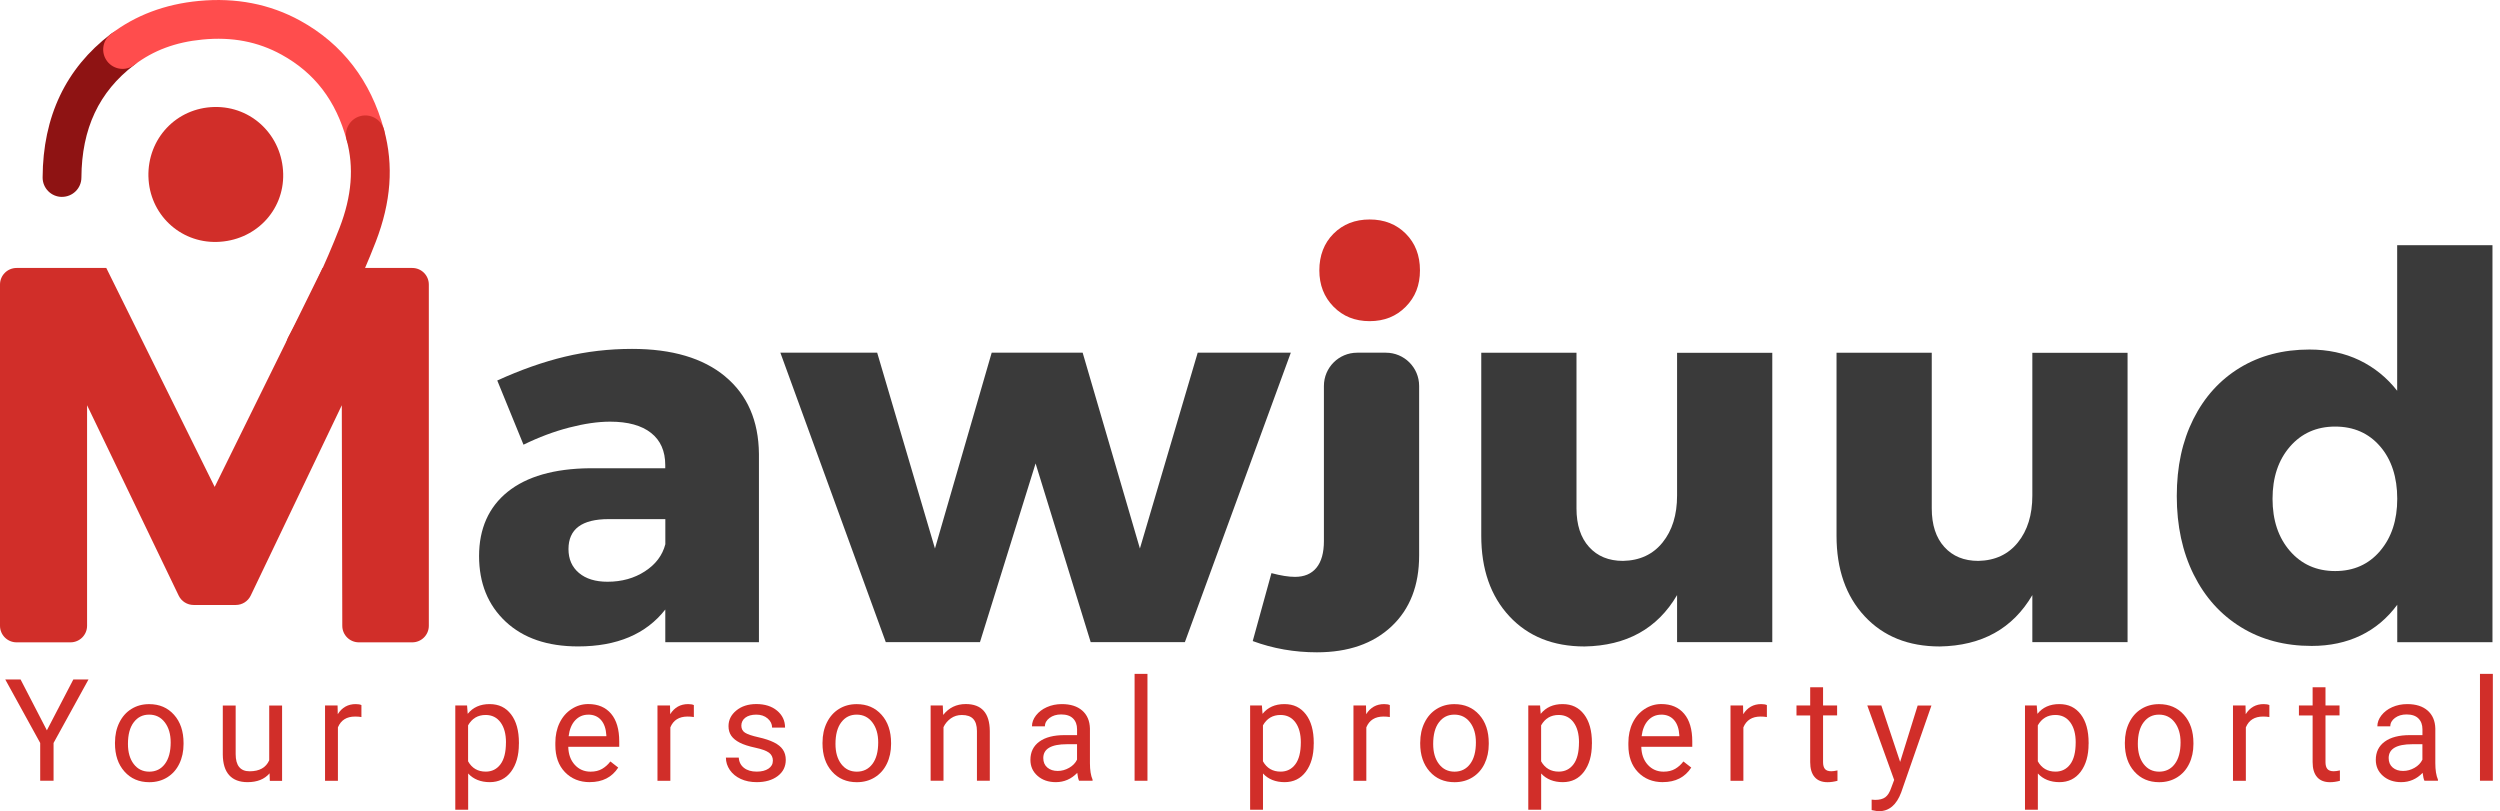 <svg width="188" height="61" viewBox="0 0 188 61" fill="none" xmlns="http://www.w3.org/2000/svg">
<g clip-path="url(#clip0_1_24585)">
<path d="M54.537 28.315C56.2 29.697 57.046 31.636 57.072 34.128V48.291H50.03V45.836C48.582 47.686 46.394 48.611 43.471 48.611C41.163 48.611 39.347 47.987 38.018 46.741C36.69 45.495 36.026 43.852 36.026 41.811C36.026 39.77 36.744 38.135 38.177 36.983C39.611 35.831 41.671 35.24 44.353 35.212H50.027V34.971C50.027 33.923 49.672 33.12 48.96 32.555C48.247 31.993 47.223 31.709 45.883 31.709C44.972 31.709 43.945 31.857 42.806 32.152C41.666 32.447 40.519 32.876 39.367 33.441L37.394 28.613C39.165 27.807 40.859 27.211 42.483 26.822C44.106 26.433 45.789 26.237 47.532 26.237C50.535 26.237 52.871 26.927 54.534 28.309L54.537 28.315ZM48.503 42.96C49.309 42.438 49.817 41.76 50.033 40.928V39.038H45.767C43.755 39.038 42.75 39.79 42.75 41.291C42.75 42.044 43.011 42.64 43.533 43.082C44.055 43.525 44.773 43.747 45.684 43.747C46.757 43.747 47.697 43.485 48.5 42.963L48.503 42.96Z" fill="#3A3A3A"/>
<path d="M58.681 26.523H65.964L70.309 41.248L74.575 26.523H81.416L85.721 41.248L90.067 26.523H97.069L89.102 48.29H82.02L77.876 34.851L73.693 48.29H66.611L58.684 26.523H58.681Z" fill="#3A3A3A"/>
<path d="M97.387 43.38C98.085 43.38 98.621 43.153 98.996 42.696C99.371 42.239 99.558 41.569 99.558 40.684V29.024C99.558 27.642 100.676 26.523 102.059 26.523H104.218C105.601 26.523 106.719 27.642 106.719 29.024V41.771C106.719 44.024 106.029 45.801 104.647 47.101C103.265 48.401 101.394 49.054 99.033 49.054C97.344 49.054 95.735 48.773 94.205 48.208L95.613 43.099C96.311 43.286 96.901 43.38 97.384 43.38H97.387Z" fill="#3A3A3A"/>
<path d="M105.714 17.572C106.424 18.285 106.781 19.201 106.781 20.328C106.781 21.455 106.426 22.34 105.714 23.064C105.002 23.788 104.099 24.151 102.998 24.151C101.897 24.151 100.991 23.788 100.282 23.064C99.569 22.34 99.214 21.429 99.214 20.328C99.214 19.227 99.569 18.282 100.282 17.572C100.991 16.863 101.897 16.505 102.998 16.505C104.099 16.505 105.002 16.86 105.714 17.572Z" fill="#D12E29"/>
<path d="M133.276 26.523V48.29H126.116V44.751C124.64 47.271 122.321 48.56 119.156 48.614C116.795 48.614 114.91 47.856 113.502 46.34C112.095 44.825 111.391 42.807 111.391 40.286V26.526H118.552V38.234C118.552 39.469 118.867 40.434 119.497 41.132C120.127 41.83 120.978 42.179 122.051 42.179C123.311 42.154 124.305 41.691 125.028 40.791C125.752 39.892 126.116 38.719 126.116 37.272V26.529H133.276V26.523Z" fill="#3A3A3A"/>
<path d="M159.993 26.523V48.29H152.832V44.751C151.356 47.271 149.037 48.56 145.872 48.614C143.511 48.614 141.626 47.856 140.219 46.34C138.811 44.825 138.107 42.807 138.107 40.286V26.526H145.268V38.234C145.268 39.469 145.583 40.434 146.213 41.132C146.843 41.83 147.695 42.179 148.767 42.179C150.028 42.154 151.021 41.691 151.745 40.791C152.469 39.892 152.832 38.719 152.832 37.272V26.529H159.993V26.523Z" fill="#3A3A3A"/>
<path d="M187.434 18.438V48.293H180.273V45.478C179.521 46.497 178.604 47.269 177.517 47.791C176.43 48.313 175.203 48.574 173.835 48.574C171.823 48.574 170.052 48.106 168.525 47.166C166.995 46.227 165.809 44.907 164.963 43.204C164.117 41.501 163.694 39.537 163.694 37.309C163.694 35.081 164.109 33.179 164.94 31.516C165.772 29.853 166.938 28.567 168.44 27.653C169.941 26.742 171.684 26.285 173.671 26.285C175.064 26.285 176.319 26.555 177.432 27.091C178.544 27.628 179.489 28.391 180.267 29.385V18.44H187.428L187.434 18.438ZM178.984 41.43C179.841 40.425 180.273 39.117 180.273 37.508C180.273 35.898 179.844 34.559 178.984 33.566C178.124 32.572 176.997 32.078 175.604 32.078C174.21 32.078 173.075 32.581 172.203 33.588C171.332 34.593 170.895 35.901 170.895 37.511C170.895 39.12 171.332 40.428 172.203 41.433C173.075 42.438 174.207 42.943 175.604 42.943C177 42.943 178.124 42.441 178.984 41.433V41.43Z" fill="#3A3A3A"/>
<path d="M4.663 14.807H4.655C3.849 14.804 3.199 14.146 3.205 13.34C3.227 8.759 4.953 5.134 8.331 2.56C8.972 2.072 9.886 2.197 10.374 2.835C10.862 3.477 10.737 4.391 10.099 4.879C7.442 6.902 6.142 9.675 6.122 13.354C6.12 14.157 5.467 14.804 4.663 14.804V14.807Z" fill="#8E1313"/>
<path d="M27.472 11.597C26.83 11.597 26.243 11.171 26.067 10.521C25.264 7.575 23.663 5.48 21.171 4.11C19.394 3.13 17.447 2.759 15.225 2.974C13.207 3.167 11.532 3.792 10.101 4.882C9.46 5.37 8.546 5.245 8.058 4.606C7.57 3.965 7.695 3.051 8.333 2.563C10.181 1.152 12.406 0.312 14.944 0.071C17.731 -0.196 20.299 0.303 22.576 1.555C25.749 3.301 27.872 6.059 28.879 9.755C29.092 10.533 28.633 11.333 27.858 11.546C27.73 11.58 27.599 11.597 27.472 11.597Z" fill="#FF4D4D"/>
<path d="M22.979 27.462C22.738 27.462 22.491 27.403 22.264 27.275C21.562 26.881 21.313 25.989 21.71 25.288C23.01 22.984 24.512 19.776 25.539 17.123C26.456 14.744 26.629 12.587 26.067 10.524C25.854 9.746 26.314 8.946 27.089 8.733C27.866 8.52 28.667 8.98 28.88 9.754C29.612 12.44 29.41 15.193 28.261 18.173C27.188 20.949 25.616 24.303 24.253 26.722C23.986 27.196 23.49 27.465 22.982 27.465L22.979 27.462Z" fill="#D12E29"/>
<path d="M11.163 13.297C11.237 16.093 13.516 18.264 16.303 18.193C19.162 18.122 21.358 15.871 21.296 13.079C21.231 10.204 18.94 7.978 16.113 8.046C13.261 8.115 11.087 10.419 11.161 13.297H11.163Z" fill="#D12E29"/>
<path d="M1.246 20.151H7.993L16.144 36.616L24.256 20.151H31.002C31.692 20.151 32.248 20.71 32.248 21.397V47.058C32.248 47.748 31.689 48.304 31.002 48.304H26.986C26.299 48.304 25.74 47.748 25.74 47.061L25.703 30.474L18.855 44.785C18.647 45.219 18.21 45.494 17.731 45.494H14.56C14.081 45.494 13.643 45.219 13.436 44.788L6.548 30.474V47.058C6.548 47.748 5.989 48.304 5.302 48.304H1.246C0.556 48.304 0 47.745 0 47.058V21.397C0 20.708 0.559 20.151 1.246 20.151Z" fill="#D12E29"/>
<path d="M3.525 54.921L5.515 51.095H6.656L4.028 55.871V58.713H3.023V55.871L0.395 51.095H1.547L3.525 54.921Z" fill="#D12E29"/>
<path d="M8.648 55.832C8.648 55.276 8.756 54.779 8.975 54.336C9.193 53.894 9.497 53.55 9.886 53.312C10.275 53.07 10.717 52.951 11.217 52.951C11.989 52.951 12.611 53.218 13.087 53.752C13.564 54.285 13.803 54.995 13.803 55.88V55.948C13.803 56.499 13.698 56.993 13.485 57.433C13.275 57.87 12.971 58.211 12.579 58.455C12.188 58.699 11.736 58.821 11.226 58.821C10.459 58.821 9.835 58.554 9.361 58.02C8.884 57.487 8.646 56.78 8.646 55.9V55.832H8.648ZM9.622 55.946C9.622 56.573 9.767 57.078 10.059 57.458C10.351 57.839 10.74 58.029 11.228 58.029C11.716 58.029 12.111 57.836 12.4 57.45C12.69 57.064 12.835 56.525 12.835 55.829C12.835 55.208 12.687 54.705 12.392 54.319C12.097 53.933 11.705 53.74 11.217 53.74C10.729 53.74 10.354 53.93 10.062 54.311C9.769 54.691 9.622 55.236 9.622 55.943V55.946Z" fill="#D12E29"/>
<path d="M20.271 58.154C19.893 58.597 19.34 58.818 18.613 58.818C18.009 58.818 17.549 58.642 17.234 58.293C16.919 57.944 16.76 57.425 16.754 56.738V53.054H17.722V56.712C17.722 57.569 18.071 58.001 18.77 58.001C19.51 58.001 20.001 57.725 20.245 57.175V53.056H21.213V58.719H20.291L20.271 58.16V58.154Z" fill="#D12E29"/>
<path d="M27.179 53.922C27.032 53.896 26.873 53.885 26.703 53.885C26.067 53.885 25.638 54.154 25.411 54.697V58.716H24.443V53.053H25.386L25.4 53.706C25.718 53.201 26.166 52.948 26.751 52.948C26.938 52.948 27.083 52.974 27.179 53.022V53.922Z" fill="#D12E29"/>
<path d="M39.02 55.945C39.02 56.808 38.822 57.501 38.43 58.029C38.035 58.557 37.502 58.818 36.829 58.818C36.157 58.818 35.6 58.599 35.206 58.165V60.892H34.238V53.053H35.123L35.172 53.681C35.566 53.192 36.114 52.948 36.815 52.948C37.516 52.948 38.033 53.204 38.43 53.717C38.824 54.231 39.023 54.944 39.023 55.858V55.945H39.02ZM38.05 55.835C38.05 55.196 37.913 54.691 37.641 54.322C37.368 53.953 36.997 53.766 36.52 53.766C35.932 53.766 35.495 54.027 35.2 54.546V57.251C35.489 57.768 35.932 58.026 36.528 58.026C36.991 58.026 37.36 57.841 37.635 57.475C37.91 57.109 38.047 56.561 38.047 55.835H38.05Z" fill="#D12E29"/>
<path d="M44.356 58.818C43.59 58.818 42.966 58.565 42.483 58.063C42.001 57.56 41.762 56.885 41.762 56.039V55.86C41.762 55.298 41.87 54.796 42.083 54.356C42.299 53.913 42.597 53.57 42.983 53.32C43.369 53.07 43.786 52.945 44.237 52.945C44.972 52.945 45.546 53.189 45.954 53.672C46.363 54.154 46.567 54.853 46.567 55.755V56.158H42.733C42.747 56.717 42.909 57.169 43.221 57.512C43.533 57.855 43.931 58.029 44.41 58.029C44.754 58.029 45.04 57.958 45.279 57.819C45.517 57.679 45.724 57.495 45.9 57.262L46.491 57.722C46.017 58.452 45.304 58.815 44.356 58.815V58.818ZM44.237 53.743C43.846 53.743 43.519 53.885 43.252 54.169C42.988 54.452 42.824 54.853 42.761 55.364H45.597V55.29C45.568 54.799 45.435 54.416 45.199 54.146C44.961 53.876 44.64 53.74 44.237 53.74V53.743Z" fill="#D12E29"/>
<path d="M52.178 53.922C52.031 53.896 51.872 53.885 51.702 53.885C51.066 53.885 50.637 54.154 50.41 54.697V58.716H49.442V53.053H50.385L50.399 53.706C50.717 53.201 51.165 52.948 51.75 52.948C51.937 52.948 52.082 52.974 52.178 53.022V53.922Z" fill="#D12E29"/>
<path d="M58.122 57.211C58.122 56.95 58.023 56.746 57.827 56.601C57.631 56.456 57.285 56.331 56.797 56.226C56.306 56.121 55.917 55.996 55.63 55.849C55.343 55.701 55.13 55.528 54.991 55.327C54.852 55.125 54.784 54.884 54.784 54.606C54.784 54.143 54.98 53.748 55.372 53.428C55.763 53.107 56.266 52.945 56.876 52.945C57.517 52.945 58.04 53.11 58.437 53.442C58.834 53.774 59.036 54.197 59.036 54.714H58.062C58.062 54.45 57.949 54.22 57.725 54.027C57.5 53.834 57.217 53.74 56.873 53.74C56.53 53.74 56.246 53.817 56.047 53.97C55.849 54.123 55.749 54.325 55.749 54.572C55.749 54.804 55.843 54.983 56.027 55.1C56.212 55.219 56.547 55.332 57.029 55.44C57.512 55.548 57.904 55.679 58.204 55.829C58.505 55.979 58.727 56.158 58.871 56.371C59.016 56.584 59.09 56.839 59.09 57.143C59.09 57.648 58.888 58.054 58.483 58.361C58.077 58.667 57.551 58.818 56.907 58.818C56.453 58.818 56.053 58.738 55.704 58.576C55.355 58.415 55.082 58.19 54.884 57.904C54.688 57.617 54.588 57.305 54.588 56.97H55.556C55.573 57.294 55.704 57.552 55.945 57.742C56.186 57.932 56.507 58.026 56.904 58.026C57.27 58.026 57.566 57.952 57.787 57.804C58.008 57.657 58.119 57.458 58.119 57.211H58.122Z" fill="#D12E29"/>
<path d="M61.854 55.832C61.854 55.276 61.962 54.779 62.181 54.336C62.399 53.894 62.703 53.55 63.092 53.312C63.481 53.07 63.923 52.951 64.423 52.951C65.195 52.951 65.817 53.218 66.293 53.752C66.77 54.285 67.009 54.995 67.009 55.88V55.948C67.009 56.499 66.904 56.993 66.691 57.433C66.481 57.87 66.177 58.211 65.785 58.455C65.394 58.699 64.942 58.821 64.431 58.821C63.665 58.821 63.041 58.554 62.567 58.02C62.09 57.487 61.852 56.78 61.852 55.9V55.832H61.854ZM62.828 55.946C62.828 56.573 62.973 57.078 63.265 57.458C63.557 57.839 63.946 58.029 64.434 58.029C64.923 58.029 65.317 57.836 65.607 57.45C65.896 57.064 66.041 56.525 66.041 55.829C66.041 55.208 65.893 54.705 65.598 54.319C65.303 53.933 64.911 53.74 64.423 53.74C63.935 53.74 63.56 53.93 63.268 54.311C62.975 54.691 62.828 55.236 62.828 55.943V55.946Z" fill="#D12E29"/>
<path d="M70.897 53.05L70.928 53.763C71.359 53.218 71.924 52.945 72.623 52.945C73.82 52.945 74.422 53.621 74.433 54.972V58.713H73.466V54.966C73.463 54.557 73.369 54.257 73.184 54.061C73.003 53.865 72.716 53.768 72.33 53.768C72.015 53.768 71.74 53.854 71.504 54.021C71.269 54.188 71.081 54.407 70.951 54.679V58.713H69.983V53.05H70.9H70.897Z" fill="#D12E29"/>
<path d="M81.146 58.713C81.089 58.602 81.044 58.403 81.01 58.117C80.561 58.585 80.022 58.818 79.397 58.818C78.838 58.818 78.381 58.659 78.024 58.344C77.666 58.029 77.487 57.629 77.487 57.143C77.487 56.553 77.712 56.096 78.16 55.77C78.608 55.443 79.239 55.281 80.053 55.281H80.995V54.836C80.995 54.498 80.893 54.228 80.692 54.027C80.49 53.825 80.192 53.726 79.798 53.726C79.451 53.726 79.162 53.814 78.929 53.987C78.696 54.16 78.577 54.373 78.577 54.62H77.604C77.604 54.336 77.703 54.064 77.904 53.803C78.106 53.541 78.379 53.331 78.722 53.178C79.065 53.025 79.443 52.948 79.854 52.948C80.507 52.948 81.018 53.113 81.387 53.436C81.756 53.763 81.949 54.211 81.963 54.785V57.39C81.963 57.91 82.028 58.324 82.162 58.63V58.713H81.146ZM79.539 57.975C79.843 57.975 80.13 57.895 80.402 57.739C80.675 57.583 80.871 57.379 80.993 57.126V55.965H80.235C79.048 55.965 78.455 56.312 78.455 57.007C78.455 57.311 78.557 57.546 78.759 57.719C78.96 57.89 79.222 57.975 79.539 57.975Z" fill="#D12E29"/>
<path d="M86.289 58.713H85.321V50.675H86.289V58.713Z" fill="#D12E29"/>
<path d="M98.791 55.945C98.791 56.808 98.593 57.501 98.201 58.029C97.806 58.557 97.273 58.818 96.6 58.818C95.927 58.818 95.371 58.599 94.977 58.165V60.892H94.009V53.053H94.894L94.943 53.681C95.337 53.192 95.885 52.948 96.586 52.948C97.287 52.948 97.803 53.204 98.201 53.717C98.595 54.231 98.794 54.944 98.794 55.858V55.945H98.791ZM97.823 55.835C97.823 55.196 97.687 54.691 97.415 54.322C97.142 53.953 96.77 53.766 96.294 53.766C95.706 53.766 95.269 54.027 94.974 54.546V57.251C95.263 57.768 95.706 58.026 96.302 58.026C96.765 58.026 97.134 57.841 97.409 57.475C97.684 57.109 97.821 56.561 97.821 55.835H97.823Z" fill="#D12E29"/>
<path d="M104.516 53.922C104.369 53.896 104.21 53.885 104.04 53.885C103.404 53.885 102.975 54.154 102.748 54.697V58.716H101.78V53.053H102.723L102.737 53.706C103.055 53.201 103.503 52.948 104.088 52.948C104.275 52.948 104.42 52.974 104.516 53.022V53.922Z" fill="#D12E29"/>
<path d="M106.801 55.832C106.801 55.276 106.909 54.779 107.128 54.336C107.346 53.894 107.65 53.55 108.039 53.312C108.428 53.07 108.87 52.951 109.37 52.951C110.142 52.951 110.763 53.218 111.24 53.752C111.717 54.285 111.955 54.995 111.955 55.88V55.948C111.955 56.499 111.85 56.993 111.638 57.433C111.428 57.87 111.124 58.211 110.732 58.455C110.34 58.699 109.889 58.821 109.378 58.821C108.612 58.821 107.988 58.554 107.514 58.02C107.037 57.487 106.798 56.78 106.798 55.9V55.832H106.801ZM107.775 55.946C107.775 56.573 107.919 57.078 108.212 57.458C108.504 57.839 108.893 58.029 109.381 58.029C109.869 58.029 110.264 57.836 110.553 57.45C110.843 57.064 110.988 56.525 110.988 55.829C110.988 55.208 110.84 54.705 110.545 54.319C110.25 53.933 109.858 53.74 109.37 53.74C108.882 53.74 108.507 53.93 108.215 54.311C107.922 54.691 107.775 55.236 107.775 55.943V55.946Z" fill="#D12E29"/>
<path d="M119.71 55.945C119.71 56.808 119.511 57.501 119.119 58.029C118.725 58.557 118.191 58.818 117.519 58.818C116.846 58.818 116.29 58.599 115.895 58.165V60.892H114.927V53.053H115.813L115.861 53.681C116.256 53.192 116.803 52.948 117.504 52.948C118.205 52.948 118.722 53.204 119.119 53.717C119.514 54.231 119.713 54.944 119.713 55.858V55.945H119.71ZM118.742 55.835C118.742 55.196 118.606 54.691 118.333 54.322C118.061 53.953 117.689 53.766 117.212 53.766C116.625 53.766 116.187 54.027 115.892 54.546V57.251C116.182 57.768 116.625 58.026 117.221 58.026C117.683 58.026 118.052 57.841 118.327 57.475C118.603 57.109 118.739 56.561 118.739 55.835H118.742Z" fill="#D12E29"/>
<path d="M125.048 58.818C124.282 58.818 123.658 58.565 123.175 58.063C122.693 57.56 122.454 56.885 122.454 56.039V55.86C122.454 55.298 122.562 54.796 122.775 54.356C122.991 53.913 123.289 53.57 123.675 53.32C124.061 53.07 124.478 52.945 124.929 52.945C125.664 52.945 126.238 53.189 126.646 53.672C127.055 54.154 127.259 54.853 127.259 55.755V56.158H123.425C123.439 56.717 123.601 57.169 123.913 57.512C124.225 57.855 124.623 58.029 125.102 58.029C125.446 58.029 125.732 57.958 125.971 57.819C126.209 57.679 126.416 57.495 126.592 57.262L127.183 57.722C126.709 58.452 125.996 58.815 125.048 58.815V58.818ZM124.926 53.743C124.535 53.743 124.208 53.885 123.941 54.169C123.677 54.452 123.513 54.853 123.45 55.364H126.286V55.29C126.257 54.799 126.124 54.416 125.888 54.146C125.65 53.876 125.329 53.74 124.926 53.74V53.743Z" fill="#D12E29"/>
<path d="M132.87 53.922C132.723 53.896 132.564 53.885 132.394 53.885C131.758 53.885 131.329 54.154 131.102 54.697V58.716H130.134V53.053H131.077L131.091 53.706C131.409 53.201 131.857 52.948 132.442 52.948C132.629 52.948 132.774 52.974 132.87 53.022V53.922Z" fill="#D12E29"/>
<path d="M137.094 51.68V53.051H138.15V53.8H137.094V57.316C137.094 57.544 137.142 57.714 137.236 57.827C137.329 57.941 137.491 57.998 137.718 57.998C137.829 57.998 137.982 57.978 138.178 57.935V58.716C137.923 58.784 137.676 58.821 137.434 58.821C137.003 58.821 136.677 58.69 136.455 58.429C136.234 58.168 136.126 57.796 136.126 57.314V53.803H135.096V53.053H136.126V51.682H137.094V51.68Z" fill="#D12E29"/>
<path d="M142.89 57.297L144.209 53.054H145.245L142.969 59.59C142.617 60.532 142.058 61.004 141.289 61.004L141.107 60.987L140.747 60.919V60.132L141.008 60.152C141.337 60.152 141.593 60.087 141.774 59.953C141.956 59.82 142.109 59.579 142.226 59.227L142.441 58.651L140.42 53.051H141.476L142.89 57.294V57.297Z" fill="#D12E29"/>
<path d="M157.061 55.945C157.061 56.808 156.863 57.501 156.471 58.029C156.076 58.557 155.543 58.818 154.87 58.818C154.197 58.818 153.641 58.599 153.247 58.165V60.892H152.279V53.053H153.164L153.213 53.681C153.607 53.192 154.155 52.948 154.856 52.948C155.557 52.948 156.074 53.204 156.471 53.717C156.865 54.231 157.064 54.944 157.064 55.858V55.945H157.061ZM156.093 55.835C156.093 55.196 155.957 54.691 155.685 54.322C155.412 53.953 155.04 53.766 154.564 53.766C153.976 53.766 153.539 54.027 153.244 54.546V57.251C153.533 57.768 153.976 58.026 154.572 58.026C155.035 58.026 155.404 57.841 155.679 57.475C155.954 57.109 156.091 56.561 156.091 55.835H156.093Z" fill="#D12E29"/>
<path d="M159.791 55.832C159.791 55.276 159.899 54.779 160.118 54.336C160.336 53.894 160.64 53.55 161.029 53.312C161.418 53.07 161.861 52.951 162.36 52.951C163.132 52.951 163.754 53.218 164.23 53.752C164.707 54.285 164.946 54.995 164.946 55.88V55.948C164.946 56.499 164.841 56.993 164.628 57.433C164.418 57.87 164.114 58.211 163.722 58.455C163.331 58.699 162.879 58.821 162.369 58.821C161.602 58.821 160.978 58.554 160.504 58.02C160.027 57.487 159.789 56.78 159.789 55.9V55.832H159.791ZM160.765 55.946C160.765 56.573 160.91 57.078 161.202 57.458C161.494 57.839 161.883 58.029 162.371 58.029C162.86 58.029 163.254 57.836 163.544 57.45C163.833 57.064 163.978 56.525 163.978 55.829C163.978 55.208 163.83 54.705 163.535 54.319C163.24 53.933 162.848 53.74 162.36 53.74C161.872 53.74 161.497 53.93 161.205 54.311C160.913 54.691 160.765 55.236 160.765 55.943V55.946Z" fill="#D12E29"/>
<path d="M170.657 53.922C170.509 53.896 170.35 53.885 170.18 53.885C169.544 53.885 169.115 54.154 168.888 54.697V58.716H167.92V53.053H168.863L168.877 53.706C169.195 53.201 169.643 52.948 170.228 52.948C170.415 52.948 170.56 52.974 170.657 53.022V53.922Z" fill="#D12E29"/>
<path d="M174.877 51.68V53.051H175.933V53.8H174.877V57.316C174.877 57.544 174.925 57.714 175.019 57.827C175.113 57.941 175.274 57.998 175.501 57.998C175.612 57.998 175.765 57.978 175.961 57.935V58.716C175.706 58.784 175.459 58.821 175.218 58.821C174.786 58.821 174.46 58.69 174.238 58.429C174.017 58.168 173.909 57.796 173.909 57.314V53.803H172.879V53.053H173.909V51.682H174.877V51.68Z" fill="#D12E29"/>
<path d="M182.319 58.713C182.262 58.602 182.217 58.403 182.182 58.117C181.734 58.585 181.195 58.818 180.57 58.818C180.011 58.818 179.554 58.659 179.197 58.344C178.839 58.029 178.66 57.629 178.66 57.143C178.66 56.553 178.884 56.096 179.333 55.77C179.781 55.443 180.411 55.281 181.226 55.281H182.168V54.836C182.168 54.498 182.066 54.228 181.865 54.027C181.663 53.825 181.365 53.726 180.971 53.726C180.624 53.726 180.335 53.814 180.102 53.987C179.869 54.16 179.75 54.373 179.75 54.62H178.777C178.777 54.336 178.876 54.064 179.077 53.803C179.279 53.541 179.551 53.331 179.895 53.178C180.238 53.025 180.616 52.948 181.027 52.948C181.68 52.948 182.191 53.113 182.56 53.436C182.929 53.763 183.122 54.211 183.136 54.785V57.39C183.136 57.91 183.201 58.324 183.335 58.63V58.713H182.319ZM180.712 57.975C181.016 57.975 181.303 57.895 181.575 57.739C181.848 57.583 182.043 57.379 182.165 57.126V55.965H181.408C180.221 55.965 179.628 56.312 179.628 57.007C179.628 57.311 179.73 57.546 179.932 57.719C180.133 57.89 180.394 57.975 180.712 57.975Z" fill="#D12E29"/>
<path d="M187.462 58.713H186.494V50.675H187.462V58.713Z" fill="#D12E29"/>
</g>
<defs>
<clipPath id="clip0_1_24585">
<rect width="187.462" height="61" fill="white"/>
</clipPath>
</defs>
</svg>
